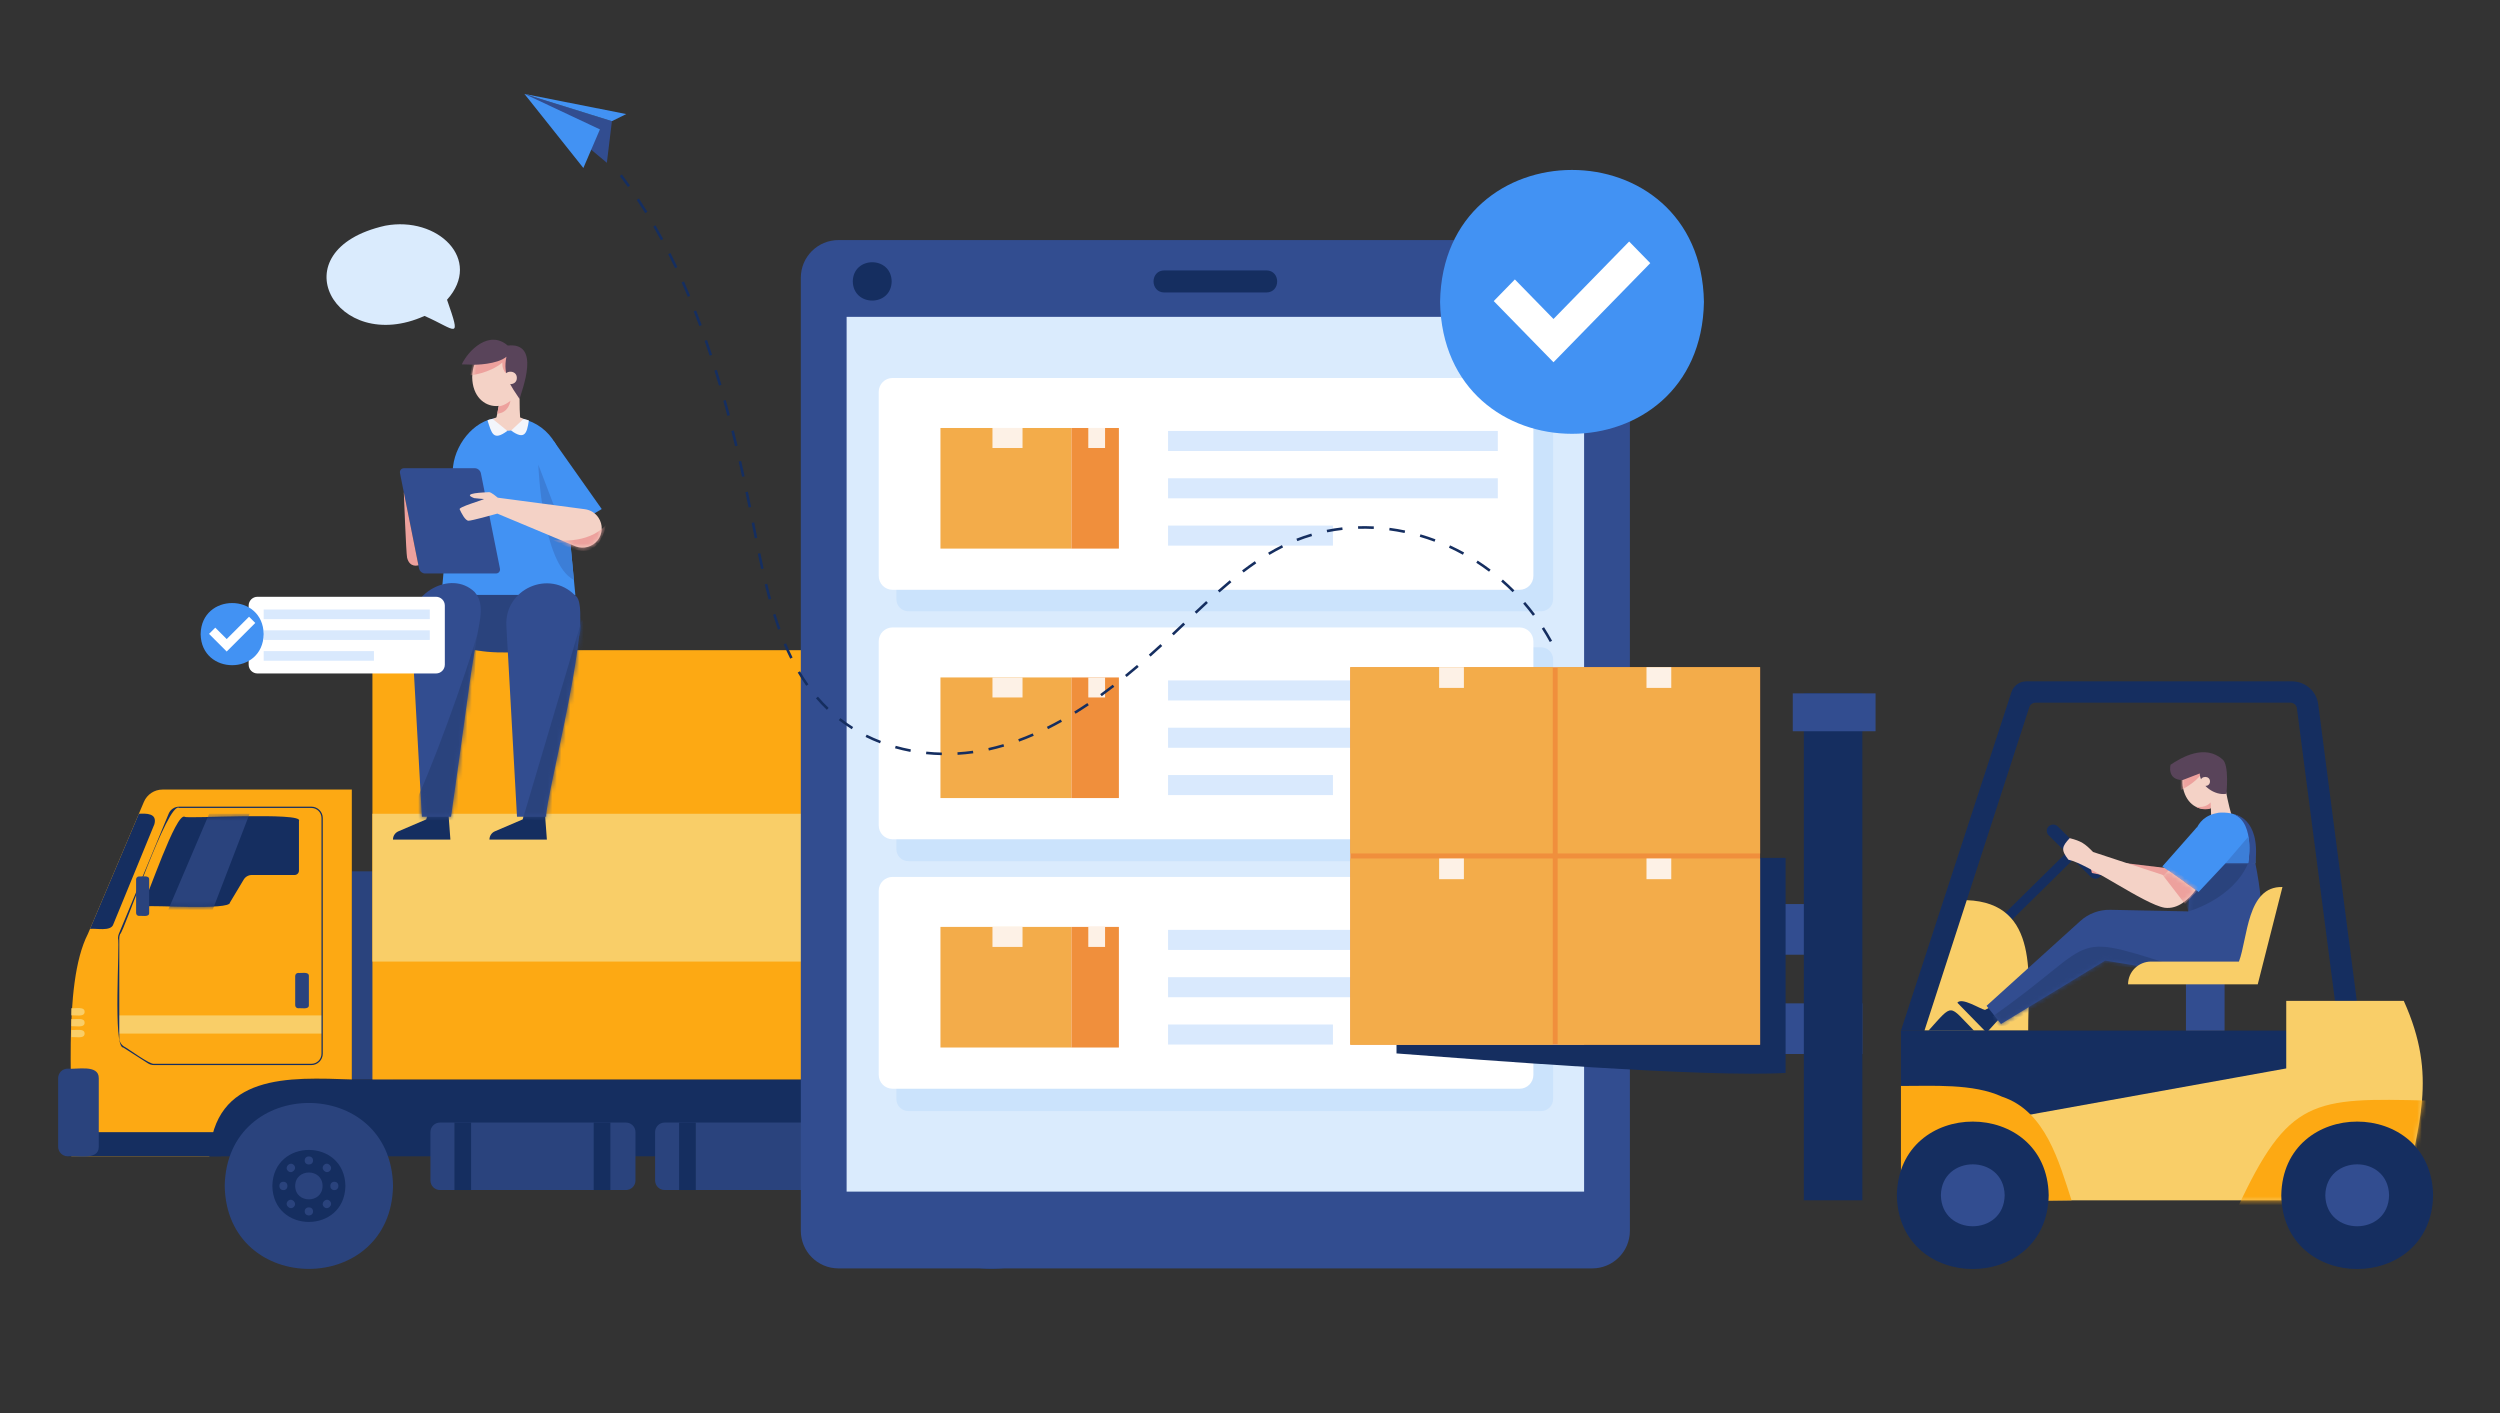 <svg width="559" height="316" viewBox="0 0 559 316" fill="none" xmlns="http://www.w3.org/2000/svg">
<rect x="0" y="0" width="559" height="316" fill="#333333" stroke="none"/>
<path d="M78.665 241.365H87.882V194.831H78.665V241.365Z" fill="#2A437D"/>
<path d="M44.368 258.553H255.103V241.365L44.368 241.365V258.553Z" fill="#152E60"/>
<path d="M83.274 241.365L255.103 241.365V145.381H83.274V241.365Z" fill="#FDA913"/>
<path d="M19.661 208.805L32.177 179.299C32.885 177.63 34.523 176.546 36.336 176.546H78.665V241.365C64.645 240.88 47.797 239.951 46.807 258.553H15.951C16.531 245.995 13.786 220.267 19.661 208.805Z" fill="#FDA913"/>
<path d="M202.903 265.175C203.326 289.91 240.118 289.906 240.537 265.174C240.115 240.44 203.322 240.444 202.903 265.175Z" fill="#2A437D"/>
<path d="M213.552 265.175C213.735 275.913 229.707 275.911 229.889 265.175C229.706 254.437 213.733 254.439 213.552 265.175Z" fill="#152E60"/>
<path d="M218.66 265.175C218.678 269.178 224.764 269.177 224.781 265.175C224.763 261.173 218.677 261.173 218.66 265.175Z" fill="#2A437D"/>
<path d="M220.79 259.478C220.772 260.686 222.669 260.686 222.651 259.478C222.668 258.271 220.772 258.271 220.79 259.478Z" fill="#2A437D"/>
<path d="M220.79 270.872C220.772 272.079 222.669 272.08 222.651 270.872C222.668 269.665 220.772 269.665 220.79 270.872Z" fill="#2A437D"/>
<path d="M217.034 261.805C217.875 262.671 219.216 261.33 218.35 260.489C217.508 259.623 216.167 260.964 217.034 261.805Z" fill="#2A437D"/>
<path d="M225.091 269.862C225.932 270.728 227.273 269.387 226.407 268.545C225.566 267.679 224.224 269.02 225.091 269.862Z" fill="#2A437D"/>
<path d="M216.023 266.106C217.23 266.124 217.23 264.227 216.023 264.245C214.816 264.227 214.816 266.124 216.023 266.106Z" fill="#2A437D"/>
<path d="M227.417 266.106C228.625 266.124 228.625 264.227 227.417 264.245C226.21 264.227 226.21 266.124 227.417 266.106Z" fill="#2A437D"/>
<path d="M218.35 269.862C219.216 269.02 217.875 267.679 217.034 268.545C216.168 269.387 217.509 270.728 218.35 269.862Z" fill="#2A437D"/>
<path d="M226.407 261.805C227.273 260.964 225.932 259.622 225.091 260.489C224.224 261.33 225.565 262.671 226.407 261.805Z" fill="#2A437D"/>
<path d="M50.248 265.175C50.671 289.91 87.463 289.906 87.882 265.174C87.46 240.44 50.667 240.444 50.248 265.175Z" fill="#2A437D"/>
<path d="M60.897 265.175C61.08 275.913 77.052 275.911 77.234 265.175C77.05 254.437 61.078 254.439 60.897 265.175Z" fill="#152E60"/>
<path d="M66.005 265.175C66.023 269.178 72.109 269.177 72.126 265.175C72.108 261.173 66.022 261.173 66.005 265.175Z" fill="#2A437D"/>
<path d="M68.135 259.478C68.118 260.686 70.014 260.686 69.996 259.478C70.014 258.271 68.117 258.271 68.135 259.478Z" fill="#2A437D"/>
<path d="M68.135 270.872C68.118 272.079 70.014 272.08 69.996 270.872C70.014 269.665 68.117 269.665 68.135 270.872Z" fill="#2A437D"/>
<path d="M64.379 261.805C65.221 262.671 66.562 261.33 65.695 260.489C64.854 259.622 63.513 260.963 64.379 261.805Z" fill="#2A437D"/>
<path d="M72.436 269.861C73.277 270.728 74.618 269.387 73.752 268.545C72.911 267.679 71.57 269.02 72.436 269.861Z" fill="#2A437D"/>
<path d="M63.369 266.106C64.576 266.123 64.576 264.227 63.369 264.245C62.161 264.227 62.161 266.124 63.369 266.106Z" fill="#2A437D"/>
<path d="M74.763 266.106C75.971 266.123 75.971 264.227 74.763 264.245C73.556 264.227 73.556 266.124 74.763 266.106Z" fill="#2A437D"/>
<path d="M65.695 269.861C66.562 269.02 65.221 267.679 64.379 268.545C63.513 269.387 64.854 270.728 65.695 269.861Z" fill="#2A437D"/>
<path d="M73.752 261.805C74.618 260.963 73.277 259.622 72.436 260.489C71.57 261.33 72.911 262.671 73.752 261.805Z" fill="#2A437D"/>
<path d="M31.049 181.958C32.735 181.874 35.189 181.811 34.522 184.288L25.346 206.656C24.84 208.375 21.354 207.503 20.128 207.704L31.049 181.958Z" fill="#152E60"/>
<path d="M32.779 202.681C33.756 202.32 51.531 203.593 51.419 201.804C51.419 201.804 54.486 196.682 54.486 196.682C54.87 196.04 55.562 195.648 56.309 195.648H65.873C66.411 195.648 66.847 195.212 66.847 194.674V183.553C68.047 181.516 41.606 183.124 41.336 182.639C39.355 181.423 32.94 200.942 32.118 201.686C31.92 202.159 32.267 202.681 32.779 202.681Z" fill="#152E60"/>
<mask id="mask0_2387_2352" style="mask-type:luminance" maskUnits="userSpaceOnUse" x="32" y="182" width="35" height="21">
<path d="M32.779 202.681C33.756 202.32 51.531 203.593 51.419 201.804C51.419 201.804 54.486 196.682 54.486 196.682C54.87 196.04 55.562 195.648 56.309 195.648H65.873C66.411 195.648 66.847 195.212 66.847 194.674V183.553C68.047 181.516 41.606 183.124 41.336 182.639C39.355 181.423 32.94 200.942 32.118 201.686C31.92 202.159 32.267 202.681 32.779 202.681Z" fill="white"/>
</mask>
<g mask="url(#mask0_2387_2352)">
<path d="M46.772 181.958L37.344 204.063H47.308L55.808 181.958H46.772Z" fill="#2A437D"/>
</g>
<path d="M66.687 225.448C67.279 225.338 69.098 225.83 69.065 224.765V218.232C69.1 217.174 67.276 217.649 66.687 217.549C66.31 217.549 66.005 217.855 66.005 218.232V224.765C66.005 225.142 66.31 225.448 66.687 225.448Z" fill="#2A437D"/>
<path d="M15.139 258.547H49.454V253.152H15.139V258.547Z" fill="#152E60"/>
<path d="M15.14 258.547C17.006 258.292 22.132 259.608 22.085 256.408V241.087C22.139 237.895 16.997 239.196 15.139 238.947C13.958 238.947 13 239.905 13 241.087V256.408C13 257.589 13.958 258.547 15.14 258.547Z" fill="#2A437D"/>
<path d="M15.951 227.048C16.659 226.916 18.957 227.521 18.916 226.242C18.961 224.962 16.653 225.567 15.951 225.435V227.048Z" fill="#F9CE68"/>
<path d="M15.951 229.481C16.659 229.349 18.957 229.954 18.916 228.674C18.961 227.395 16.653 228 15.951 227.868V229.481Z" fill="#F9CE68"/>
<path d="M15.951 231.914C16.659 231.781 18.957 232.387 18.916 231.107C18.961 229.828 16.653 230.432 15.951 230.301V231.914Z" fill="#F9CE68"/>
<path d="M26.529 231.107H72.029V227.048H26.529V231.107Z" fill="#F9CE68"/>
<path d="M69.626 238.152H34.438C33.95 238.152 33.475 238.013 33.064 237.75L27.559 234.225C25.185 234.344 26.855 211.01 26.386 209.766C26.386 209.429 26.451 209.101 26.58 208.79L37.716 181.941C38.111 180.987 39.035 180.37 40.069 180.37H69.626C71.03 180.37 72.173 181.512 72.173 182.917V235.605C72.173 237.009 71.03 238.152 69.626 238.152ZM40.069 180.656C37.573 178.977 27.868 208.092 26.844 208.899C26.73 209.175 26.672 209.467 26.672 209.765V232.079C26.672 232.854 27.062 233.566 27.714 233.983C28.562 234.399 33.487 238.067 34.437 237.865L69.626 237.865C70.872 237.865 71.886 236.851 71.886 235.604V182.916C71.886 181.67 70.872 180.656 69.626 180.656H40.069V180.656Z" fill="#152E60"/>
<path d="M148.616 266.089H190.193C191.372 266.089 192.328 265.133 192.328 263.954V253.141C192.328 251.961 191.372 251.005 190.193 251.005H148.616C147.437 251.005 146.48 251.961 146.48 253.141V263.954C146.48 265.133 147.437 266.089 148.616 266.089Z" fill="#2A437D"/>
<path d="M182.984 266.089H186.714V251.005H182.984V266.089Z" fill="#152E60"/>
<path d="M151.849 266.089H155.579V251.005H151.849V266.089Z" fill="#152E60"/>
<path d="M98.381 266.089H139.957C141.137 266.089 142.093 265.133 142.093 263.954V253.141C142.093 251.961 141.137 251.005 139.957 251.005H98.381C97.202 251.005 96.245 251.961 96.245 253.141V263.954C96.245 265.133 97.201 266.089 98.381 266.089Z" fill="#2A437D"/>
<path d="M132.75 266.089H136.479V251.005H132.75V266.089Z" fill="#152E60"/>
<path d="M101.614 266.089H105.343V251.005H101.614V266.089Z" fill="#152E60"/>
<path d="M83.274 215.006L255.103 215.006V181.958L83.274 181.958V215.006Z" fill="#F9CE68"/>
<path d="M31.084 204.798C31.65 204.692 33.385 205.164 33.354 204.145V196.625C33.387 195.614 31.648 196.067 31.084 195.972C30.724 195.972 30.431 196.265 30.431 196.625V204.145C30.431 204.506 30.723 204.798 31.084 204.798Z" fill="#2A437D"/>
<path d="M124.302 145.735C114.53 145.106 95.657 149.84 99.779 133.028H128.648C129.793 138.192 131.944 144.947 124.302 145.735Z" fill="#2A437D"/>
<path d="M116.32 84.353C116.187 92.944 105.718 92.942 105.585 84.353C105.719 75.763 116.187 75.764 116.32 84.353Z" fill="#F4D2C6"/>
<mask id="mask1_2387_2352" style="mask-type:luminance" maskUnits="userSpaceOnUse" x="105" y="77" width="12" height="14">
<path d="M116.32 84.353C116.187 92.944 105.718 92.942 105.585 84.353C105.719 75.763 116.187 75.764 116.32 84.353Z" fill="white"/>
</mask>
<g mask="url(#mask1_2387_2352)">
<path d="M105.219 83.923C105.219 83.923 109.481 83.486 112.333 81.06C112.333 81.06 112.142 82.458 113.139 83.48L113.874 79.191L105.585 80.404L105.219 83.923Z" fill="#EDA19D"/>
</g>
<path d="M116.308 83.923C116.308 83.923 115.783 94.005 116.846 96.992C116.846 96.992 113.504 98.005 110.213 96.992C110.213 96.992 112.289 88.385 111.884 86.41L116.308 83.923Z" fill="#F4D2C6"/>
<path d="M106.103 81.554C106.103 81.554 111.122 81.549 113.24 79.76C112.364 83.968 114.212 86.253 116.179 89.219C116.65 87.264 121.086 76.446 113.53 77.266C109.359 73.637 104.667 78.414 103.259 81.469L106.103 81.554Z" fill="#59445A"/>
<path d="M115.565 84.503C115.592 86.356 112.68 86.356 112.707 84.502C112.68 82.649 115.592 82.649 115.565 84.503Z" fill="#F4D2C6"/>
<path d="M111.495 90.85C111.495 90.85 112.635 90.834 114.136 89.611C114.136 89.611 113.81 92.332 111.191 92.489L111.495 90.85Z" fill="#EDA19D"/>
<path d="M125.317 119.29L113.943 105.186L123.785 98.58L134.548 113.823L125.317 119.29Z" fill="#4292F3"/>
<path d="M125.896 104.289C124.725 96.489 118.769 92.581 112.096 93.446C106.768 93.251 101.966 98.665 101.303 104.298C101.252 104.861 98.72 133.028 98.72 133.028H128.648L125.896 104.289Z" fill="#4292F3"/>
<path d="M110.137 93.657C111.292 97.206 115.922 97.205 117.076 93.657C117.076 93.657 114.108 92.051 110.137 93.657Z" fill="#F4D2C6"/>
<path d="M110.137 93.657L113.447 96.34C110.241 98.742 109.927 96.841 109.005 93.979C109.005 93.979 109.581 93.727 110.137 93.657Z" fill="#F3F5FB"/>
<path d="M114.277 96.276C117.294 98.419 117.812 96.991 118.257 94.002C118.257 94.002 117.354 93.702 117.076 93.657L114.277 96.276Z" fill="#F3F5FB"/>
<path d="M110.879 128.234H95.055C94.432 128.234 93.825 127.728 93.701 127.105L89.443 105.819C89.319 105.195 89.723 104.69 90.346 104.69H106.17C106.793 104.69 107.4 105.195 107.525 105.819L111.782 127.105C111.907 127.728 111.502 128.234 110.879 128.234Z" fill="#324D90"/>
<path d="M90.287 110.039C90.287 110.039 90.815 123.863 91.024 124.701C91.616 127.069 93.559 126.396 93.559 126.396L90.287 110.039Z" fill="#EDA19D"/>
<path d="M95.882 181.198L95.306 183.215L89.088 185.88C88.347 186.197 87.867 186.926 87.867 187.732H100.708L100.221 181.198L95.882 181.198Z" fill="#152E60"/>
<path d="M117.455 181.198L116.88 183.215L110.662 185.88C109.921 186.197 109.441 186.926 109.441 187.732H122.282L121.795 181.198L117.455 181.198Z" fill="#152E60"/>
<path d="M91.967 139.954L94.34 182.626H100.851C102.241 172.727 103.665 162.839 104.979 152.927C105.496 149.202 106.135 145.496 106.755 141.787C107.265 138.745 108.436 134.96 106.106 132.354C100.756 127.241 91.186 132.863 91.967 139.954Z" fill="#324D90"/>
<mask id="mask2_2387_2352" style="mask-type:luminance" maskUnits="userSpaceOnUse" x="91" y="130" width="17" height="53">
<path d="M91.967 139.954L94.34 182.626H100.851C102.241 172.727 103.665 162.839 104.979 152.927C105.496 149.202 106.135 145.496 106.755 141.787C107.265 138.745 108.436 134.96 106.106 132.354C100.756 127.241 91.186 132.863 91.967 139.954Z" fill="white"/>
</mask>
<g mask="url(#mask2_2387_2352)">
<path d="M91.953 181.198C95.858 174.216 104.675 149.303 106.756 141.787C106.194 149.956 104.442 176.802 103.544 184.465L91.535 183.44L91.953 181.198Z" fill="#2A437D"/>
</g>
<path d="M113.226 139.954L115.6 182.627H122.111C121.962 178.233 133.362 135.656 128.588 133.138C122.808 127.217 112.767 131.694 113.226 139.954Z" fill="#324D90"/>
<mask id="mask3_2387_2352" style="mask-type:luminance" maskUnits="userSpaceOnUse" x="113" y="130" width="17" height="53">
<path d="M113.226 139.954L115.6 182.627H122.111C121.962 178.233 133.362 135.656 128.588 133.138C122.808 127.217 112.767 131.694 113.226 139.954Z" fill="white"/>
</mask>
<g mask="url(#mask3_2387_2352)">
<path d="M130.134 138.518L116.88 183.215L123.954 183.582C123.954 183.582 133.309 143.892 130.134 138.518Z" fill="#2A437D"/>
</g>
<path d="M124.343 114.313L120.36 103.876C120.36 103.876 121.2 126.15 128.326 129.663L127.439 120.405L124.343 114.313Z" fill="#3C7ED7"/>
<path d="M133.812 115.745C133.125 114.712 132.024 114.024 130.793 113.862L111.3 111.283C111.02 111.044 109.875 110.088 109.383 110.044C108.461 110.123 102.882 110.198 106.017 111.378C106.632 111.473 108.226 111.579 108.226 111.579C108.143 111.758 102.238 113.436 102.8 113.911C103.121 114.624 104.019 116.46 104.776 116.434C105.571 116.407 109.896 115.209 111.205 114.843L128.791 122.199C130.532 122.826 132.479 122.268 133.625 120.815C134.783 119.345 134.859 117.296 133.812 115.745Z" fill="#F4D2C6"/>
<mask id="mask4_2387_2352" style="mask-type:luminance" maskUnits="userSpaceOnUse" x="102" y="110" width="33" height="13">
<path d="M133.812 115.745C133.125 114.712 132.024 114.024 130.793 113.862L111.3 111.283C111.02 111.044 109.875 110.088 109.383 110.044C108.461 110.123 102.882 110.198 106.017 111.378C106.632 111.473 108.226 111.579 108.226 111.579C108.143 111.758 102.238 113.436 102.8 113.911C103.121 114.624 104.019 116.46 104.776 116.434C105.571 116.407 109.896 115.209 111.205 114.843L128.791 122.199C130.532 122.826 132.479 122.268 133.625 120.815C134.783 119.345 134.859 117.296 133.812 115.745Z" fill="white"/>
</mask>
<g mask="url(#mask4_2387_2352)">
<path d="M123.6 120.716C123.6 120.716 131.43 122.032 135.641 117.229C133.351 125.753 129.037 123.408 123.6 120.716Z" fill="#EDA19D"/>
</g>
<path d="M99.955 67.023C108.002 58.071 97.897 48.251 86.13 50.465C61.869 55.93 75.086 79.6 94.921 70.639C102.114 73.806 103.201 76.38 99.955 67.023Z" fill="#DAEBFD"/>
<path d="M356.025 283.614H187.483C182.833 283.614 179.064 279.845 179.064 275.195V62.099C179.064 57.45 182.833 53.68 187.483 53.68H356.025C360.675 53.68 364.444 57.45 364.444 62.099V275.195C364.444 279.845 360.675 283.614 356.025 283.614Z" fill="#324D90"/>
<path d="M354.204 70.85H189.304V266.445H354.204V70.85Z" fill="#DAEBFD"/>
<path d="M283.154 65.4H260.354C257.13 65.387 257.118 60.474 260.354 60.46H283.154C286.378 60.473 286.39 65.386 283.154 65.4Z" fill="#152E60"/>
<path d="M344.595 136.677H203.111C201.633 136.677 200.435 135.479 200.435 134.001V91.534C200.435 90.056 201.633 88.858 203.111 88.858H344.595C346.073 88.858 347.271 90.056 347.271 91.534V134.001C347.271 135.479 346.073 136.677 344.595 136.677Z" fill="#CBE3FC"/>
<path d="M344.595 192.557H203.111C201.633 192.557 200.435 191.359 200.435 189.881V147.414C200.435 145.936 201.633 144.738 203.111 144.738H344.595C346.073 144.738 347.272 145.936 347.272 147.414V189.881C347.272 191.359 346.073 192.557 344.595 192.557Z" fill="#CBE3FC"/>
<path d="M344.595 248.436H203.111C201.633 248.436 200.435 247.238 200.435 245.76V203.294C200.435 201.816 201.633 200.617 203.111 200.617H344.595C346.073 200.617 347.272 201.816 347.272 203.294V245.76C347.272 247.238 346.073 248.436 344.595 248.436Z" fill="#CBE3FC"/>
<path d="M339.769 131.882H199.579C197.868 131.882 196.482 130.496 196.482 128.785V87.614C196.482 85.903 197.868 84.517 199.579 84.517H339.769C341.48 84.517 342.866 85.903 342.866 87.614V128.785C342.866 130.496 341.48 131.882 339.769 131.882Z" fill="white"/>
<path d="M239.576 95.698H210.285V122.667H239.576V95.698Z" fill="#F3AC4A"/>
<path d="M250.185 95.698H239.576V122.667H250.185V95.698Z" fill="#F08F3C"/>
<path d="M228.636 95.698H221.917V100.174H228.636V95.698Z" fill="#FDF1E6"/>
<path d="M247.092 95.698H243.343V100.174H247.092V95.698Z" fill="#FDF1E6"/>
<path d="M334.911 96.362H261.178V100.846H334.911V96.362Z" fill="#D9E9FD"/>
<path d="M334.911 106.94H261.178V111.424H334.911V106.94Z" fill="#D9E9FD"/>
<path d="M298.045 117.518H261.178V122.003H298.045V117.518Z" fill="#D9E9FD"/>
<path d="M339.769 187.662H199.579C197.868 187.662 196.482 186.275 196.482 184.565V143.393C196.482 141.683 197.868 140.296 199.579 140.296H339.769C341.48 140.296 342.866 141.683 342.866 143.393V184.565C342.866 186.275 341.48 187.662 339.769 187.662Z" fill="white"/>
<path d="M239.576 151.477H210.285V178.446H239.576V151.477Z" fill="#F3AC4A"/>
<path d="M250.185 151.477H239.576V178.446H250.185V151.477Z" fill="#F08F3C"/>
<path d="M228.636 151.477H221.917V155.953H228.636V151.477Z" fill="#FDF1E6"/>
<path d="M247.092 151.477H243.343V155.953H247.092V151.477Z" fill="#FDF1E6"/>
<path d="M334.911 152.141H261.179V156.625H334.911V152.141Z" fill="#D9E9FD"/>
<path d="M334.911 162.719H261.179V167.204H334.911V162.719Z" fill="#D9E9FD"/>
<path d="M298.045 173.298H261.179V177.782H298.045V173.298Z" fill="#D9E9FD"/>
<path d="M339.769 243.441H199.579C197.868 243.441 196.482 242.055 196.482 240.344V199.173C196.482 197.462 197.868 196.076 199.579 196.076H339.769C341.48 196.076 342.866 197.462 342.866 199.173V240.344C342.866 242.055 341.48 243.441 339.769 243.441Z" fill="white"/>
<path d="M239.576 207.256H210.285V234.225H239.576V207.256Z" fill="#F3AC4A"/>
<path d="M250.185 207.256H239.576V234.225H250.185V207.256Z" fill="#F08F3C"/>
<path d="M228.636 207.256H221.917V211.732H228.636V207.256Z" fill="#FDF1E6"/>
<path d="M247.092 207.256H243.343V211.732H247.092V207.256Z" fill="#FDF1E6"/>
<path d="M334.911 207.921H261.179V212.405H334.911V207.921Z" fill="#D9E9FD"/>
<path d="M334.911 218.499H261.179V222.983H334.911V218.499Z" fill="#D9E9FD"/>
<path d="M298.045 229.077H261.179V233.561H298.045V229.077Z" fill="#D9E9FD"/>
<path d="M199.377 62.924C199.28 68.639 190.779 68.638 190.683 62.924C190.78 57.209 199.281 57.21 199.377 62.924Z" fill="#152E60"/>
<path d="M416.424 224.35H398.251V235.674H416.424V224.35Z" fill="#324D90"/>
<path d="M440.888 214.519L439.352 213.006L462.927 189.784L464.463 191.297L440.888 214.519Z" fill="#152E60"/>
<path d="M469.541 196.071C468.98 196.624 468.071 196.624 467.51 196.071L458.08 186.782C457.519 186.23 457.519 185.334 458.08 184.782C458.641 184.229 459.55 184.229 460.111 184.782L469.541 194.071C470.102 194.623 470.102 195.519 469.541 196.071Z" fill="#152E60"/>
<path d="M430.313 230.436H425.053L449.762 154.75C450.226 153.319 451.575 152.348 453.1 152.348H512.464C515.45 152.348 517.971 154.534 518.351 157.451L527.712 229.408L522.908 230.014L513.587 158.376C513.494 157.657 512.873 157.119 512.138 157.119H455.147C454.511 157.119 453.948 157.524 453.755 158.121L430.313 230.436Z" fill="#152E60"/>
<path d="M430.312 230.437L439.764 201.279C456.28 201.864 453.452 219.013 453.502 230.437H430.312Z" fill="#F9CE68"/>
<path d="M415.368 202.151H398.251V213.476H415.368V202.151Z" fill="#324D90"/>
<path d="M513.359 230.437H425.053V251.261H513.359V230.437Z" fill="#152E60"/>
<path d="M537.488 223.799H511.203V238.902L439.408 251.848V268.389H537.488C540.62 251.21 545.216 240.933 537.488 223.799Z" fill="#F9CE68"/>
<mask id="mask5_2387_2352" style="mask-type:luminance" maskUnits="userSpaceOnUse" x="439" y="223" width="103" height="46">
<path d="M537.488 223.799H511.203V238.902L439.408 251.848V268.389H537.488C540.62 251.21 545.216 240.933 537.488 223.799Z" fill="white"/>
</mask>
<g mask="url(#mask5_2387_2352)">
<path d="M543.055 246.094C517.033 245.398 511.696 245.626 500.245 270.224H539.637L543.055 246.094Z" fill="#FDA913"/>
</g>
<path d="M447.688 245.235C441.224 242.217 432.034 242.843 425.053 242.819V268.92L463.196 268.389C460.4 259.804 457.374 248.432 447.688 245.235Z" fill="#FDA913"/>
<path d="M544.044 267.27C543.667 289.249 510.467 289.245 510.093 267.269C510.47 245.291 543.67 245.295 544.044 267.27Z" fill="#152E60"/>
<path d="M534.199 267.27C534.041 276.502 520.095 276.501 519.938 267.27C520.097 258.038 534.042 258.04 534.199 267.27Z" fill="#324D90"/>
<path d="M458.089 267.27C457.712 289.249 424.511 289.245 424.138 267.269C424.515 245.291 457.715 245.295 458.089 267.27Z" fill="#152E60"/>
<path d="M448.244 267.27C448.086 276.502 434.14 276.501 433.983 267.27C434.141 258.038 448.087 258.04 448.244 267.27Z" fill="#324D90"/>
<path d="M416.424 155.036H403.336V268.389H416.424V155.036Z" fill="#152E60"/>
<path d="M392.878 191.815V233.615H312.26V235.548C330.49 236.939 381.717 240.986 399.259 239.901C399.259 237.351 399.259 195.685 399.259 191.815H392.878Z" fill="#152E60"/>
<path d="M419.374 155.036H400.863V163.506H419.374V155.036Z" fill="#324D90"/>
<path d="M484.32 194.091L467.012 192.007L467.745 195.202L487.169 199.236L488.378 197.067L484.32 194.091Z" fill="#EDA19D"/>
<path d="M497.279 174.439C498.72 181.679 489.813 183.501 488.158 176.359C486.716 169.118 495.624 167.296 497.279 174.439Z" fill="#F4D2C6"/>
<mask id="mask6_2387_2352" style="mask-type:luminance" maskUnits="userSpaceOnUse" x="488" y="169" width="10" height="12">
<path d="M497.279 174.439C498.72 181.679 489.813 183.501 488.158 176.359C486.716 169.118 495.624 167.296 497.279 174.439Z" fill="white"/>
</mask>
<g mask="url(#mask6_2387_2352)">
<path d="M487.565 176.704C487.565 176.704 490.94 175.085 492.24 173.011L492.157 172.299L487.059 174.081L487.565 176.704Z" fill="#EDA19D"/>
</g>
<path d="M497.191 174.081C497.191 174.081 498.575 182.613 500.021 184.924C500.021 184.924 497.365 186.369 494.385 186.11C494.385 186.11 494.586 178.534 493.883 176.954L497.191 174.081Z" fill="#F4D2C6"/>
<path d="M488.026 174.425L491.863 172.945C491.919 175.653 495.256 177.963 497.823 177.492C497.823 177.492 498.512 171.03 496.952 169.798C493.027 166.344 487.876 169.288 485.334 171.002C485.334 171.002 484.44 174.372 488.026 174.425Z" fill="#59445A"/>
<path d="M494.359 180.739L494.287 179.418C494.287 179.418 493.281 180.777 490.974 180.371C490.974 180.371 492.608 181.398 494.359 180.739Z" fill="#EDA19D"/>
<path d="M494.151 174.732C494.171 176.08 492.022 176.08 492.042 174.732C492.022 173.385 494.171 173.385 494.151 174.732Z" fill="#F4D2C6"/>
<path d="M445.207 225.108L443.845 225.82C442.716 225.593 438.668 222.926 437.664 224.206L444.206 230.904L447.417 227.371L445.207 225.108Z" fill="#152E60"/>
<path d="M492.618 217.74C507.711 216.379 506.507 204.313 504.297 192.993H489.883L488.645 216.734L488.566 217.74H492.618Z" fill="#324D90"/>
<mask id="mask7_2387_2352" style="mask-type:luminance" maskUnits="userSpaceOnUse" x="488" y="192" width="18" height="26">
<path d="M492.618 217.74C507.711 216.379 506.507 204.313 504.297 192.993H489.883L488.645 216.734L488.566 217.74H492.618Z" fill="white"/>
</mask>
<g mask="url(#mask7_2387_2352)">
<path d="M489.32 203.791C489.32 203.791 499.289 201.059 502.691 192.993L497.199 192.008L488 199.443L489.32 203.791Z" fill="#2A437D"/>
</g>
<path d="M504.297 192.993C504.18 187.282 503.481 181.239 496.149 181.714C490.068 182.674 490.207 188.194 489.883 192.993H504.297Z" fill="#4292F3"/>
<path d="M502.633 193.321C502.633 193.321 504.451 184.199 499.516 182.084C499.516 182.084 505.495 182.739 504.297 192.993L502.633 193.321Z" fill="#324D90"/>
<path d="M488.566 217.74L470.725 214.788L447.418 228.962L444.197 224.9L465.162 205.933C466.983 204.278 469.385 203.381 471.862 203.432L491.64 203.838L488.566 217.74Z" fill="#324D90"/>
<mask id="mask8_2387_2352" style="mask-type:luminance" maskUnits="userSpaceOnUse" x="444" y="203" width="48" height="26">
<path d="M488.566 217.74L470.725 214.788L447.418 228.962L444.197 224.9L465.162 205.933C466.983 204.278 469.385 203.381 471.862 203.432L491.64 203.838L488.566 217.74Z" fill="white"/>
</mask>
<g mask="url(#mask8_2387_2352)">
<path d="M445.063 227.61C471.22 209.358 460.724 207.989 490.973 217.42L470.926 215.858C470.926 215.858 447.638 230.094 447.417 229.903C447.197 229.712 445.063 227.61 445.063 227.61Z" fill="#2A437D"/>
</g>
<path d="M491.193 185.011L483.499 193.74L491.605 199.443L499.171 191.392L491.193 185.011Z" fill="#4292F3"/>
<path d="M484.833 194.678L483.838 195.719L468.013 190.504C466.172 188.624 465.404 188.08 462.781 187.411C461.084 189.265 460.729 189.981 462.494 192.226C467.018 193.17 479.484 202.226 484.012 202.972C486.975 203.352 489.317 201.169 490.973 198.998L484.833 194.678Z" fill="#F4D2C6"/>
<mask id="mask9_2387_2352" style="mask-type:luminance" maskUnits="userSpaceOnUse" x="461" y="187" width="30" height="17">
<path d="M484.833 194.678L483.838 195.719L468.013 190.504C466.172 188.624 465.404 188.08 462.781 187.411C461.084 189.265 460.729 189.981 462.494 192.226C467.018 193.17 479.484 202.226 484.012 202.972C486.975 203.352 489.317 201.169 490.973 198.998L484.833 194.678Z" fill="white"/>
</mask>
<g mask="url(#mask9_2387_2352)">
<path d="M483.229 195.202L488.566 202.126L491.883 198.615L484.907 193.651L483.229 195.202Z" fill="#EDA19D"/>
</g>
<path d="M497.666 192.993L502.761 187.047C502.761 187.047 503.266 189.912 502.691 192.993H497.666Z" fill="#3C7ED7"/>
<path d="M497.415 217.376H488.777V230.437H497.415V217.376Z" fill="#324D90"/>
<path d="M510.357 198.335C502.404 198.123 502.601 209.788 500.629 215.007H480.997C478.146 215.007 475.835 217.284 475.835 220.092C479.981 220.092 501.189 220.092 504.832 220.092L510.357 198.335Z" fill="#F9CE68"/>
<path d="M441.372 230.437C435.627 224.624 436.864 224.2 431.217 230.437C433.306 230.437 439.378 230.437 441.372 230.437Z" fill="#152E60"/>
<path d="M393.557 149.185H301.926V233.6H393.557V149.185Z" fill="#F08F3C"/>
<path d="M347.191 191.953H301.926V233.6H347.191V191.953Z" fill="#F3AC4A"/>
<path d="M327.328 191.953H321.789V196.584H327.328V191.953Z" fill="#FDF1E6"/>
<path d="M393.557 191.953H348.293V233.6H393.557V191.953Z" fill="#F3AC4A"/>
<path d="M373.695 191.953H368.156V196.584H373.695V191.953Z" fill="#FDF1E6"/>
<path d="M393.557 149.185H348.293V190.832H393.557V149.185Z" fill="#F3AC4A"/>
<path d="M373.695 149.185H368.156V153.815H373.695V149.185Z" fill="#FDF1E6"/>
<path d="M347.191 149.185H301.926V190.832H347.191V149.185Z" fill="#F3AC4A"/>
<path d="M327.328 149.185H321.789V153.815H327.328V149.185Z" fill="#FDF1E6"/>
<path d="M97.494 150.588H57.568C56.48 150.588 55.598 149.706 55.598 148.618V135.41C55.598 134.322 56.48 133.44 57.568 133.44H97.494C98.582 133.44 99.464 134.322 99.464 135.41V148.618C99.464 149.706 98.582 150.588 97.494 150.588Z" fill="white"/>
<path d="M96.103 136.288H58.958V138.439H96.103V136.288Z" fill="#D9E9FD"/>
<path d="M96.103 140.938H58.958V143.089H96.103V140.938Z" fill="#D9E9FD"/>
<path d="M83.616 145.589H58.958V147.74H83.616V145.589Z" fill="#D9E9FD"/>
<path d="M58.959 141.79C58.8 151.055 45.019 151.053 44.862 141.79C45.02 132.525 58.802 132.526 58.959 141.79Z" fill="#4292F3"/>
<path d="M50.687 142.893L48.136 140.342L46.74 141.738C47.677 142.674 49.777 144.774 50.687 145.684L57.08 139.291L55.684 137.896L50.687 142.893Z" fill="white"/>
<path d="M381 67.5C380.338 106.837 322.657 106.83 322 67.499C322.662 28.164 380.343 28.17 381 67.5Z" fill="#4292F3"/>
<path d="M347.359 71.324L338.724 62.482L334 67.32C337.169 70.565 344.278 77.845 347.359 81L369 58.838L364.276 54L347.359 71.324Z" fill="white"/>
<path d="M210.587 168.857C209.41 168.832 208.223 168.759 207.061 168.64L207.121 168.058C208.267 168.176 209.437 168.248 210.599 168.272L210.587 168.857ZM214.118 168.789L214.084 168.205C215.238 168.137 216.406 168.022 217.553 167.863L217.633 168.443C216.47 168.603 215.288 168.72 214.118 168.789ZM203.564 168.132C202.402 167.912 201.245 167.64 200.124 167.323L200.283 166.76C201.387 167.072 202.528 167.34 203.673 167.557L203.564 168.132ZM221.11 167.825L220.985 167.253C222.125 167.005 223.247 166.713 224.361 166.381L224.528 166.942C223.4 167.277 222.263 167.574 221.11 167.825ZM196.769 166.209C195.667 165.785 194.578 165.306 193.533 164.786L193.794 164.262C194.822 164.774 195.894 165.245 196.979 165.663L196.769 166.209ZM227.875 165.833L227.674 165.284C228.748 164.891 229.839 164.455 230.917 163.988L231.15 164.524C230.061 164.996 228.96 165.436 227.875 165.833ZM190.45 163.056C189.453 162.431 188.479 161.748 187.554 161.029L187.914 160.567C188.823 161.275 189.78 161.945 190.761 162.561L190.45 163.056ZM234.345 163.036L234.085 162.512C235.104 162.005 236.144 161.455 237.175 160.878L237.461 161.388C236.421 161.97 235.373 162.525 234.345 163.036ZM240.497 159.6L240.189 159.103C241.157 158.505 242.147 157.866 243.129 157.205L243.456 157.69C242.467 158.355 241.471 158.998 240.497 159.6ZM184.877 158.717C184.03 157.907 183.213 157.043 182.448 156.147L182.892 155.767C183.645 156.648 184.448 157.498 185.281 158.295L184.877 158.717ZM246.342 155.673L245.999 155.2C246.921 154.531 247.865 153.826 248.803 153.102L249.16 153.565C248.217 154.292 247.269 155.002 246.342 155.673ZM180.282 153.355C179.62 152.416 178.977 151.417 178.371 150.386L178.875 150.09C179.473 151.107 180.108 152.092 180.76 153.017L180.282 153.355ZM251.917 151.378L251.547 150.924C252.427 150.206 253.332 149.451 254.236 148.679L254.616 149.124C253.709 149.899 252.8 150.657 251.917 151.378ZM176.697 147.282C176.192 146.261 175.701 145.182 175.236 144.074L175.776 143.848C176.236 144.945 176.722 146.012 177.221 147.022L176.697 147.282ZM257.266 146.812L256.878 146.375C257.722 145.624 258.597 144.833 259.477 144.023L259.873 144.454C258.99 145.266 258.113 146.059 257.266 146.812ZM346.532 143.556C345.975 142.538 345.376 141.529 344.751 140.557L345.243 140.24C345.876 141.225 346.482 142.246 347.045 143.275L346.532 143.556ZM262.443 142.058L262.041 141.633C262.89 140.831 263.737 140.024 264.585 139.215L264.988 139.639C264.14 140.448 263.292 141.256 262.443 142.058ZM173.961 140.792C173.579 139.729 173.204 138.606 172.845 137.453L173.403 137.279C173.76 138.424 174.133 139.539 174.512 140.594L173.961 140.792ZM342.764 137.69C342.071 136.762 341.335 135.847 340.579 134.971L341.022 134.589C341.787 135.475 342.531 136.401 343.233 137.341L342.764 137.69ZM267.53 137.22L267.128 136.796C268.1 135.876 268.915 135.113 269.693 134.395L270.09 134.824C269.314 135.541 268.5 136.302 267.53 137.22ZM171.86 134.076C171.565 132.998 171.269 131.852 170.981 130.67L171.549 130.532C171.836 131.708 172.131 132.849 172.424 133.921L171.86 134.076ZM272.687 132.474L272.3 132.036C273.234 131.21 274.108 130.461 274.97 129.745L275.343 130.195C274.486 130.907 273.617 131.653 272.687 132.474ZM338.207 132.413C337.39 131.593 336.533 130.79 335.66 130.029L336.044 129.588C336.928 130.359 337.795 131.17 338.621 132.001L338.207 132.413ZM278.077 128.014L277.722 127.549C278.684 126.815 279.644 126.12 280.576 125.482L280.906 125.965C279.983 126.597 279.031 127.287 278.077 128.014ZM332.95 127.832C332.024 127.134 331.062 126.461 330.091 125.833L330.408 125.342C331.391 125.978 332.365 126.659 333.302 127.365L332.95 127.832ZM170.184 127.246C169.946 126.175 169.705 125.05 169.448 123.809L170.02 123.691C170.277 124.929 170.518 126.05 170.755 127.119L170.184 127.246ZM283.844 124.082L283.545 123.58C284.578 122.965 285.588 122.408 286.641 121.884L286.901 122.408C285.862 122.925 284.865 123.475 283.844 124.082ZM327.097 124.043C326.08 123.483 325.032 122.955 323.982 122.472L324.226 121.941C325.289 122.43 326.35 122.964 327.379 123.53L327.097 124.043ZM320.761 121.132C319.674 120.726 318.56 120.356 317.451 120.033L317.615 119.471C318.738 119.798 319.865 120.173 320.966 120.584L320.761 121.132ZM290.084 120.996L289.871 120.451C290.963 120.024 292.087 119.639 293.214 119.309L293.379 119.87C292.268 120.196 291.16 120.574 290.084 120.996ZM168.749 120.366C168.523 119.235 168.29 118.053 168.066 116.921L168.64 116.808C168.864 117.94 169.097 119.12 169.322 120.252L168.749 120.366ZM314.069 119.185C312.932 118.945 311.775 118.748 310.632 118.598L310.708 118.018C311.866 118.17 313.037 118.37 314.189 118.613L314.069 119.185ZM296.761 119.035L296.645 118.462C297.791 118.231 298.965 118.046 300.135 117.913L300.202 118.494C299.048 118.625 297.891 118.808 296.761 119.035ZM307.161 118.282C306.004 118.222 304.827 118.21 303.677 118.244L303.659 117.66C304.825 117.625 306.019 117.638 307.191 117.698L307.161 118.282ZM167.379 113.483C167.146 112.339 166.909 111.194 166.668 110.05L167.24 109.929C167.482 111.075 167.719 112.221 167.952 113.367L167.379 113.483ZM165.928 106.621C165.673 105.462 165.414 104.311 165.159 103.2L165.729 103.069C165.985 104.182 166.244 105.335 166.5 106.496L165.928 106.621ZM164.357 99.786C164.082 98.638 163.799 97.492 163.519 96.38L164.086 96.237C164.367 97.351 164.65 98.499 164.926 99.649L164.357 99.786ZM162.641 92.984C162.338 91.841 162.028 90.702 161.72 89.6L162.284 89.442C162.592 90.547 162.903 91.688 163.206 92.834L162.641 92.984ZM160.753 86.228C160.421 85.098 160.079 83.969 159.737 82.871L160.296 82.697C160.638 83.798 160.981 84.93 161.315 86.062L160.753 86.228ZM158.668 79.53C158.3 78.41 157.921 77.293 157.543 76.208L158.095 76.016C158.475 77.104 158.855 78.224 159.224 79.347L158.668 79.53ZM156.357 72.907C155.95 71.806 155.53 70.703 155.108 69.63L155.653 69.416C156.076 70.493 156.497 71.599 156.906 72.704L156.357 72.907ZM153.791 66.38C153.339 65.297 152.872 64.214 152.403 63.161L152.938 62.923C153.408 63.98 153.877 65.067 154.331 66.155L153.791 66.38ZM150.941 59.975C150.438 58.915 149.92 57.856 149.399 56.827L149.921 56.563C150.444 57.596 150.965 58.66 151.469 59.724L150.941 59.975ZM147.776 53.722C147.218 52.69 146.643 51.661 146.067 50.663L146.573 50.371C147.152 51.373 147.73 52.407 148.29 53.444L147.776 53.722ZM144.269 47.657C143.652 46.661 143.017 45.669 142.379 44.709L142.867 44.386C143.507 45.351 144.146 46.349 144.766 47.35L144.269 47.657ZM140.396 41.825C139.803 40.992 139.191 40.161 138.579 39.354L139.045 39C139.661 39.812 140.276 40.648 140.873 41.486L140.396 41.825Z" fill="#152E60"/>
<path d="M136.825 27.091L117.262 21L135.695 36.398L136.825 27.091Z" fill="#324D90"/>
<path d="M117.262 21L134.143 28.934L130.441 37.563L117.262 21Z" fill="#4292F3"/>
<path d="M136.825 27.091L140.033 25.503L117.262 21L136.825 27.091Z" fill="#4292F3"/>
</svg>
